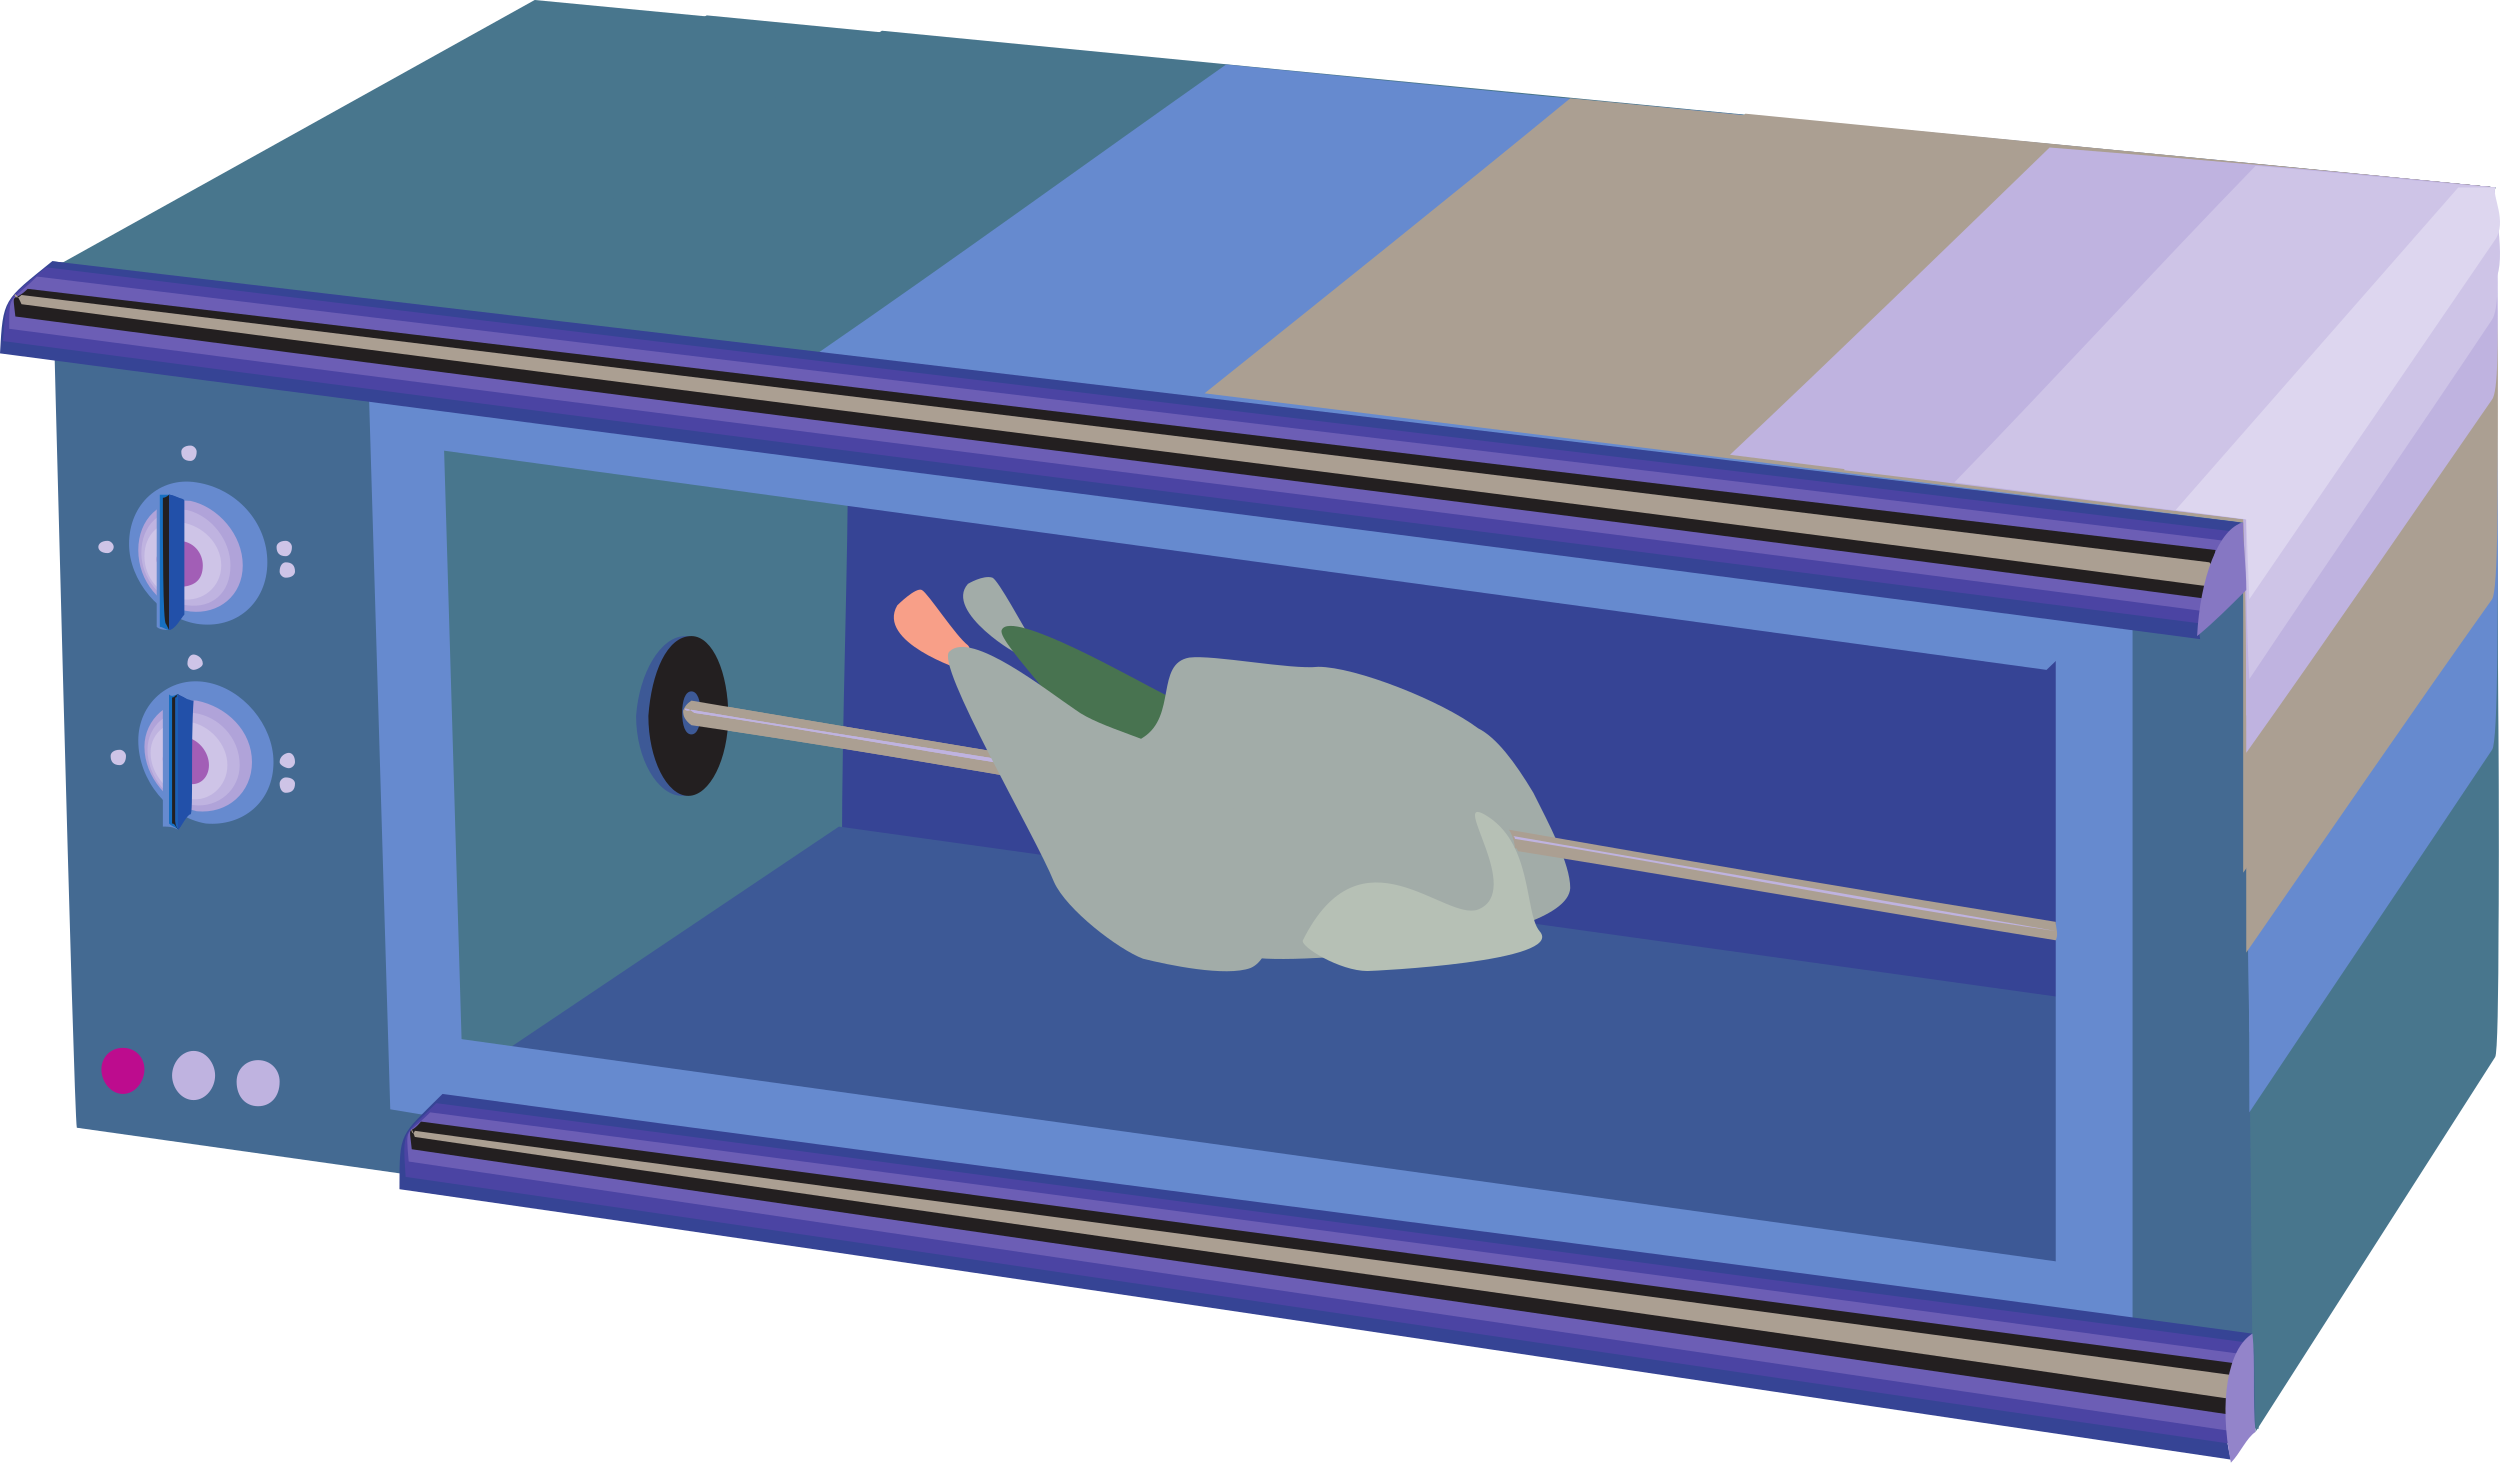 <svg xmlns="http://www.w3.org/2000/svg" width="610.182" height="357"><path fill="#446a92" fill-rule="evenodd" d="M12.75 63.75c177.75 23.25 360.75 40.5 538.5 61.5 1.5 75-1.5 147.75 0 223.5C377.25 327 195 300 18.75 275.25c-.75-3-6-210-6-211.5"/><path fill="#364495" fill-rule="evenodd" d="M107.25 86.25c131.25 19.5 265.5 35.25 396 53.25 1.5.75.75 180.75 0 185.25-127.5-18-264-39.75-393.75-57 0-61.5-.75-120-2.25-181.5"/><path fill="#48768d" fill-rule="evenodd" d="M10.5 66.75 130.5 0 609 45.75C608.25 48 611.25 255 609 258l-58.5 91.5-3-222-537-60.75"/><path fill="#48768d" fill-rule="evenodd" d="M57.75 71.25 172.5 3.75C318 18 463.5 31.5 609 45.75c-.75 2.25 2.25 190.5 0 193.5-19.5 30-39 60.75-59.25 90.75-.75-67.5-.75-135.75-2.25-202.5C384 108.75 221.25 90 57.75 71.25"/><path fill="#48768d" fill-rule="evenodd" d="M105 76.5c36.75-23.25 73.5-45.75 110.25-69C345.75 20.25 477.75 33 609 45.75c-.75 2.25 2.25 171-.75 174.75l-58.5 90c-.75-61.5-1.5-122.25-2.25-183-147.75-17.25-294.75-33.75-442.5-51"/><path fill="#48768d" fill-rule="evenodd" d="M152.25 81.75C187.5 58.5 222 35.25 257.25 12 374.25 23.25 492 34.5 609 45.75c-.75 2.25 2.25 152.25-.75 156-19.5 30-39 59.25-58.5 89.25-.75-54.75-1.5-109.5-2.25-163.5-132-15.75-263.25-30.75-395.25-45.75"/><path fill="#668acf" fill-rule="evenodd" d="M199.5 86.25C233.25 63 266.25 39 299.25 15.75c103.5 10.5 207 20.25 309.75 30-.75 2.25 2.25 133.5-.75 137.25-19.5 29.25-39.75 59.25-59.25 88.5 0-48-.75-96-1.5-144-116.25-14.25-231.75-27.75-348-41.25"/><path fill="#668acf" fill-rule="evenodd" d="M246.75 91.5c31.5-24 63-48 94.5-71.25 89.25 8.25 178.5 16.5 267.75 25.5-.75 2.25 2.25 114.75-.75 119.25C588 193.5 568.5 222.75 549 252c-.75-42-.75-83.25-1.5-124.5-100.5-12-201-24-300.75-36"/><path fill="#ab9f92" fill-rule="evenodd" d="M294 96c30-24 60-48 89.25-72C459 31.5 534 38.25 609 45.75c-.75 2.25 2.25 96-.75 100.5-20.25 28.5-39.75 57-60 86.25 0-35.25 0-69.75-.75-105-84-10.5-168.75-21-253.5-31.5"/><path fill="#ab9f92" fill-rule="evenodd" d="M341.25 101.25 426 27.75l183 18c-.75 2.25 2.25 77.25-.75 81.75L547.5 213v-85.5l-206.25-26.25"/><path fill="#ab9f92" fill-rule="evenodd" d="M368.25 104.25C396 79.5 423 55.5 450.75 30.75 504 35.25 556.5 40.5 609 45.75c-.75 2.25 2.25 67.5-.75 72-20.25 28.5-40.5 57-60 85.5 0-25.5-.75-51-.75-76.5-59.25-7.5-119.25-15-179.25-22.5"/><path fill="#ab9f92" fill-rule="evenodd" d="M395.25 108c27-25.5 54-50.25 80.25-75 45 4.5 89.25 8.25 133.5 12.75-.75 2.25 2.25 57.75-.75 61.5-20.25 29.25-39.75 57.75-60 86.25 0-21.75 0-44.25-.75-66.75-50.25-6-101.25-12.75-152.25-18.75"/><path fill="#bfb3e0" fill-rule="evenodd" d="M422.25 111c26.25-24.75 52.5-50.25 78-75C537 39 573 42 609 45.75c-.75 2.25 2.25 48-.75 51.75-20.25 29.25-39.75 57.75-60 86.25 0-18.75 0-37.5-.75-57-41.25-5.25-83.25-10.5-125.25-15.75"/><path fill="#bfb3e0" fill-rule="evenodd" d="M450 114.75c24.75-25.5 50.25-51 75.75-76.5 27.75 2.25 55.5 5.25 83.25 7.5-.75 2.25 2.25 37.5-.75 42-19.5 29.25-39.75 58.5-60 87v-48c-33-3.75-66-8.25-98.25-12"/><path fill="#cec4e7" fill-rule="evenodd" d="M477 117.75c24.75-25.5 48.75-51.75 73.5-77.25 19.5 1.5 39 3.75 58.5 5.25-.75 2.25 2.25 27.75-.75 32.25-19.5 29.25-39.75 58.5-59.25 87.75-.75-13.5-.75-26.25-.75-39-24-3-48-6-71.25-9"/><path fill="#cec4e7" fill-rule="evenodd" d="M504 120.75c24-25.5 47.25-51.75 71.25-77.25L609 45.75c-.75 2.25 3 18 0 22.5-20.25 29.25-40.5 58.5-60 87.75-.75-9.75-.75-19.5-.75-29.25-15-2.25-29.25-3.75-44.25-6"/><path fill="#ddd6ef" fill-rule="evenodd" d="m531 124.5 69-78.75h9c-.75 2.25 3 8.25 0 12.75l-60 87.75-.75-19.5L531 124.5"/><path fill="#48768d" fill-rule="evenodd" d="M107.25 99.75c0 56.25-.75 111-.75 167.25 36.75-18 62.25-41.25 99-59.25 0-33.75 1.5-67.5 1.5-101.25-36-3.75-63-3-99.75-6.75"/><path fill="#3d5996" fill-rule="evenodd" d="m505.5 243.75-300.75-42-98.25 66L509.25 327l-3.75-83.25"/><path fill="#668acf" fill-rule="evenodd" d="M501.75 150v174.75L520.5 330V153l-18.75-3M90 94.5l5.25 176.25 18 3-5.25-177-18-2.25"/><path fill="#668acf" fill-rule="evenodd" d="m93.75 108 405.75 55.5 17.25-16.5L105 90.75 93.75 108"/><path fill="#364495" fill-rule="evenodd" d="M12.75 63.75c177.75 21 356.25 42 534 63.75-8.25 11.25-12 15.75-9.75 28.5-175.5-23.25-361.5-46.5-537-69.75.75-13.5.75-12.75 12.75-22.5"/><path fill="#4b44a3" fill-rule="evenodd" d="M11.25 65.25C189 87 366.75 108 545.25 129.75c-6 9-9.75 12.75-7.5 22.5-175.5-22.5-360.75-45.75-537-69 .75-11.25.75-9.75 10.5-18"/><path fill="#6c5eb5" fill-rule="evenodd" d="M9 67.5c177.75 21.75 356.25 42.75 534 64.5-3.75 6.75-6 9.75-4.5 17.25C363 126 177.75 103.5 2.25 80.25c0-9 0-6 6.75-12.75"/><path fill="#231f20" fill-rule="evenodd" d="M6.75 70.5c178.5 21 356.25 42.75 534 63.75-.75 4.5-3 6.75-1.5 12-175.5-23.25-360-45.75-535.5-69-.75-6.75-.75-3 3-6.75"/><path fill="#ab9f92" fill-rule="evenodd" d="M5.25 72c177.75 21.75 356.25 43.5 534 65.25 1.5 1.5-.75 3 .75 6C364.5 120 180.75 97.5 5.25 74.25 3 69 3 74.25 5.25 72"/><path fill="#668acf" fill-rule="evenodd" d="M98.25 270.75 498 325.5l17.25-15.75-403.5-56.25-13.5 17.25"/><path fill="#364495" fill-rule="evenodd" d="M108 267c148.5 20.25 293.25 38.25 441.75 58.5-8.25 10.5-8.25 17.25-5.25 30.75-147-21.75-300-45-447-66 0-14.25 0-12.75 10.5-23.25"/><path fill="#4b44a3" fill-rule="evenodd" d="M106.5 269.25c148.5 19.5 294 39 442.5 58.5-6 9-6 14.25-3.75 24.75-146.25-21-300-44.25-446.25-65.25-.75-12-.75-9.75 7.5-18"/><path fill="#6c5eb5" fill-rule="evenodd" d="M105 271.5c148.5 19.5 294.75 39 444 59.25-3.75 6.75-4.5 10.5-3 18.75-146.25-21.75-300-44.25-446.25-66-.75-9-.75-6 5.25-12"/><path fill="#231f20" fill-rule="evenodd" d="M102.75 273.75C251.25 293.25 399 313.5 547.5 333c-.75 4.5-1.5 7.5 0 12.75-147-21.75-300-43.5-447-65.25-.75-6.75-.75-3 2.25-6.75"/><path fill="#ab9f92" fill-rule="evenodd" d="M101.25 276c148.5 20.25 297.75 39.75 446.25 60 1.5 2.25-.75 3.75.75 6-147-21.75-300-42.75-447-64.5-1.5-4.5-.75.75 0-1.5"/><path fill="#8677c3" fill-rule="evenodd" d="M547.5 127.5c-6 1.5-10.5 13.5-11.25 27.75 3.75-3 8.25-7.5 12-11.25 0-6-.75-10.5-.75-16.5"/><path fill="#9384ca" fill-rule="evenodd" d="M549.75 325.5c-6 3.75-8.25 16.5-5.25 31.5 2.25-2.25 3.75-6 6-7.5-.75-7.5 0-17.25-.75-24"/><path fill="#668acf" fill-rule="evenodd" d="M48 117.75c9.75 1.5 17.25 9.75 17.25 19.5s-7.5 16.5-17.25 15c-9-1.5-16.5-10.5-16.5-19.5 0-9.75 7.5-16.5 16.5-15"/><path fill="#668acf" fill-rule="evenodd" d="M47.25 120c8.25 1.5 15 9 15 18 0 8.25-6.75 14.25-15 12.75-8.25-.75-15-9-15-17.25 0-9 6.75-14.25 15-13.5"/><path fill="#b0a3d9" fill-rule="evenodd" d="M46.5 122.25c6.75 1.5 12.75 8.25 12.75 15.75s-6 12-12.75 11.25c-7.5-.75-12.75-7.5-12.75-15s5.25-12.75 12.75-12"/><path fill="#bfb3e0" fill-rule="evenodd" d="M45.75 124.5c6 1.5 10.5 7.5 10.5 13.5 0 6.75-4.5 10.5-10.5 9.75C39 147 34.5 141 34.5 135c0-6.75 4.5-11.25 11.25-10.5"/><path fill="#cec4e7" fill-rule="evenodd" d="M44.25 127.5c5.25.75 9.75 5.25 9.75 10.5s-4.5 9-9.75 8.25-9-5.25-9-10.5 3.75-9 9-8.25"/><path fill="#668acf" fill-rule="evenodd" d="M50.25 166.5c9 1.5 16.5 10.5 16.5 19.5 0 9.75-7.5 15.75-16.5 15-9-1.5-16.5-10.5-16.5-20.25 0-9 7.5-15.75 16.5-14.25"/><path fill="#668acf" fill-rule="evenodd" d="M49.5 168.75c7.5 1.5 14.25 9 14.25 17.25S57 200.25 49.5 198.75c-8.25-.75-15-8.25-15-17.25 0-8.25 6.75-13.5 15-12.75"/><path fill="#b0a3d9" fill-rule="evenodd" d="M48 171c7.5 1.5 13.5 7.5 13.5 15s-6 12.75-13.5 12c-6.75-1.5-12.75-8.25-12.75-15.75 0-6.75 6-12 12.75-11.25"/><path fill="#bfb3e0" fill-rule="evenodd" d="M47.25 174c6 .75 11.25 6 11.25 12.75 0 6-5.25 10.5-11.25 9.75S36 189.75 36 183c0-6 5.25-10.5 11.25-9"/><path fill="#cec4e7" fill-rule="evenodd" d="M46.5 176.25c4.5.75 9 5.25 9 10.5s-4.5 9-9 8.25c-5.25-.75-9.75-6-9.75-11.25s4.5-8.25 9.75-7.5"/><path fill="#a25eb6" fill-rule="evenodd" d="M43.5 132c3.75 0 6 3 6 6 0 3.75-2.25 5.25-6 5.25-2.25-.75-5.25-3.75-5.25-6.75s3-5.25 5.25-4.5m2.25 48c3 .75 5.25 3.75 5.25 6.75s-2.25 5.25-5.25 4.5c-3 0-6-3-6-6 0-3.75 3-5.25 6-5.25"/><path fill="#668acf" fill-rule="evenodd" d="M38.25 120.75V153c.75.75 2.25.75 3 .75v-33h-3"/><path fill="#176fc1" fill-rule="evenodd" d="M39 120.75V153c.75 0 1.5.75 2.25.75v-33H39"/><path fill="#231f20" fill-rule="evenodd" d="M39.75 121.5c0 10.5 0 30.75.75 30.75l.75 1.5v-33s-.75.75-1.5.75"/><path fill="#1d5fb5" fill-rule="evenodd" d="M41.25 121.5v32.25-33s.75.75 0 .75"/><path fill="#1d5fb5" fill-rule="evenodd" d="M42 121.5v30s0 2.25-.75 2.25v-33c.75 0 1.5.75.75.75"/><path fill="#2250a9" fill-rule="evenodd" d="M42.75 121.5c0 11.25.75 29.25 0 29.25 0 .75-.75 3-1.5 3v-33c.75 0 2.25.75 1.5.75"/><path fill="#2250a9" fill-rule="evenodd" d="M44.25 122.25v28.5c-.75 0-2.25 3-3 3v-33c.75 0 3 .75 3 1.5"/><path fill="#2250a9" fill-rule="evenodd" d="M45 122.25V150c-.75.75-2.25 3.75-3.75 3.75v-33c1.5.75 3.75.75 3.75 1.5"/><path fill="#668acf" fill-rule="evenodd" d="M39.75 169.5v32.25c1.5 0 2.25 0 3.75.75v-33h-3.75"/><path fill="#176fc1" fill-rule="evenodd" d="M41.25 169.5V201c.75.75 1.5.75 2.25 1.5v-33c-.75 0-1.5.75-2.25 0"/><path fill="#231f20" fill-rule="evenodd" d="M42 170.25V201c.75 0 .75.75 1.5 1.5v-33c-.75 0-.75.75-1.5.75"/><path fill="#1d5fb5" fill-rule="evenodd" d="M42.75 170.25v30s0 1.5.75 2.25v-33c-.75 0 0 .75-.75.75m.75 0c0 10.5.75 29.25.75 30-.75 0-.75 1.5-.75 2.25v-33s.75.75 0 .75"/><path fill="#2250a9" fill-rule="evenodd" d="M45 170.25v29.25c-.75 0-1.5 2.25-1.5 3v-33l1.5.75"/><path fill="#2250a9" fill-rule="evenodd" d="M45.75 171v27.75c-.75.75-1.5 3-2.25 3.75v-33c.75.75 2.25.75 2.25 1.5"/><path fill="#2250a9" fill-rule="evenodd" d="M47.25 171c-.75 10.5 0 27.75-.75 27.75s-2.25 3-3 3.75v-33c.75.75 3 1.5 3.75 1.5"/><path fill="#cec4e7" fill-rule="evenodd" d="M26.25 132c.75 0 1.5.75 1.5 1.5s-.75 1.5-1.5 1.5c-1.5 0-2.25-.75-2.25-1.5s.75-1.5 2.25-1.5m20.25-23.25c.75 0 1.5.75 1.5 1.5 0 1.5-.75 2.25-1.5 2.25-1.5 0-2.25-.75-2.25-2.25 0-.75.75-1.5 2.25-1.5m23.25 28.5c1.5 0 2.25.75 2.25 2.25 0 .75-.75 1.5-2.25 1.5-.75 0-1.5-.75-1.5-1.5 0-1.5.75-2.25 1.5-2.25m0-5.25c.75 0 1.5.75 1.5 1.5 0 1.5-.75 2.25-1.5 2.25-1.5 0-2.25-.75-2.25-2.25 0-.75.75-1.5 2.25-1.5m0 57.75c1.5 0 2.25.75 2.25 1.5 0 1.5-.75 2.25-2.25 2.25-.75 0-1.5-.75-1.5-2.25 0-.75.75-1.5 1.5-1.5m-22.5-30c.75 0 2.25.75 2.25 2.25 0 .75-1.5 1.5-2.25 1.5s-1.5-.75-1.5-1.5c0-1.5.75-2.25 1.5-2.25m-18 23.25c.75 0 1.5.75 1.5 1.5 0 1.5-.75 2.25-1.5 2.25-1.5 0-2.25-.75-2.25-2.25 0-.75.75-1.5 2.25-1.5m41.25.75c.75 0 1.5.75 1.5 2.25 0 .75-.75 1.5-1.5 1.5s-2.25-.75-2.25-1.5c0-1.5 1.5-2.25 2.25-2.25"/><path fill="#bd0c8e" fill-rule="evenodd" d="M30 255.75c3 0 5.25 2.25 5.25 5.25S33 267 30 267s-5.25-3-5.25-6 2.25-5.25 5.25-5.25"/><path fill="#bfb3e0" fill-rule="evenodd" d="M47.25 256.5c3 0 5.25 3 5.25 6s-2.25 6-5.25 6-5.25-3-5.25-6 2.25-6 5.25-6M63 258.75c3 0 5.25 2.25 5.25 5.25 0 3.75-2.25 6-5.25 6s-5.25-2.25-5.25-6c0-3 2.25-5.25 5.25-5.25"/><path fill="#a2aca8" fill-rule="evenodd" d="M251.25 155.25c-1.5-2.25-7.5-13.5-9-14.25-2.25-.75-6 1.5-6 1.5-6 6.75 12.75 18 12.75 17.25.75 0 3.75-3 2.25-4.5"/><path fill="#ab9f92" fill-rule="evenodd" d="M261 192c-30.75-5.25-61.5-10.5-92.25-15-3-2.25-2.25-4.5 0-6 30.75 5.25 62.25 10.5 93.75 15.75-.75 1.5-.75 3-1.5 5.25"/><path fill="#ab9f92" fill-rule="evenodd" d="M261.75 190.5c-31.5-4.5-61.5-10.5-93-14.25-3-3-2.25-3 0-4.5 30.75 5.25 62.25 9.75 93 15.75v3"/><path fill="#ab9f92" fill-rule="evenodd" d="M261.75 189.75c-30.75-4.5-61.5-10.5-92.25-15-3-2.25-3-1.5-.75-2.25 30.75 5.25 62.25 9.75 93 15v2.25"/><path fill="#bfb3e0" fill-rule="evenodd" d="M261.75 189c-30.75-4.5-61.5-10.5-92.25-15-3-2.25-3 0-.75-.75 30.75 5.25 61.5 9.75 93 15-.75 1.5.75-.75 0 .75"/><path fill="#3d5996" fill-rule="evenodd" d="M167.25 155.25c6 0 10.5 9 10.5 19.5s-5.25 19.5-11.25 19.5-11.25-9-11.25-19.5c.75-10.5 6-19.5 12-19.5"/><path fill="#231f20" fill-rule="evenodd" d="M168.75 155.25c5.25 0 9 9 9 19.5s-4.5 19.5-9.75 19.5-9.75-9-9.75-19.5c.75-10.5 4.5-19.5 10.5-19.5"/><path fill="#3d5996" fill-rule="evenodd" d="M168.75 168.75c1.5 0 2.25 2.25 2.25 5.25s-.75 5.25-2.25 5.25-2.25-2.25-2.25-5.25.75-5.25 2.25-5.25"/><path fill="#ab9f92" fill-rule="evenodd" d="M261 192c-30.75-5.25-61.5-10.5-92.25-15-3-2.25-2.25-4.5 0-6 30.75 5.25 62.25 10.5 93.75 15.75-.75 1.5-.75 3-1.5 5.25"/><path fill="#ab9f92" fill-rule="evenodd" d="M261.75 190.5c-31.5-4.5-61.5-10.5-93-14.25-3-3-2.25-3 0-4.5 30.75 5.25 62.25 9.75 93 15.75v3"/><path fill="#ab9f92" fill-rule="evenodd" d="M261.75 189.75c-30.75-4.5-61.5-10.5-92.25-15-3-2.25-3-1.5-.75-2.25 30.75 5.25 62.25 9.75 93 15v2.25"/><path fill="#bfb3e0" fill-rule="evenodd" d="M261.75 189c-30.75-4.5-61.5-10.5-92.25-15-3-2.25-3 0-.75-.75 30.75 5.25 61.5 9.75 93 15-.75 1.5.75-.75 0 .75"/><path fill="#bfb3e0" fill-rule="evenodd" d="M261.75 189c-30.75-4.5-61.5-10.5-92.25-15-3-2.25-3 0-.75-.75 30.75 5.25 61.5 9.75 93 15-.75 1.5.75-.75 0 .75"/><path fill="#487350" fill-rule="evenodd" d="M265.5 186c.75-7.5-22.5-29.25-21-32.25 2.25-5.25 32.25 12 39.75 15.75 103.5 40.5-27.75 75-18.75 16.5"/><path fill="#a2aca8" fill-rule="evenodd" d="M279 180c8.25-5.25 3-18 11.25-19.5 6-.75 24.75 3 31.5 2.25 9 0 30 8.25 39 15 4.5 2.25 9 8.25 13.5 15.75 3.75 7.5 9 17.25 9 23.25-.75 14.25-74.25 19.5-78.75 16.5-12.75-5.25-49.5-39-25.5-53.25"/><path fill="#f89f88" fill-rule="evenodd" d="M236.25 157.5c-3-2.25-9.75-12.75-11.25-13.5s-6 3.75-6 3.75c-5.25 9 15.75 15.75 15.75 15.75 0-.75 3-4.5 1.5-6"/><path fill="#a2aca8" fill-rule="evenodd" d="M360 186c4.5 8.25 8.25 17.25 12 25.5-1.5 2.25-2.25 5.25-3 7.5 3.75.75 9 2.25 9.75-2.25.75-5.25-1.5-11.25-6.75-19.5-3.75-3.75-8.25-7.5-12-11.25"/><path fill="#b6c0b5" fill-rule="evenodd" d="M362.25 198.75c12 6.75 9.75 24 13.5 28.5 6.75 7.5-40.5 9.75-42 9.75-6.75 0-16.5-6-15.75-7.5 14.25-28.5 34.5-4.5 42.75-7.5 11.25-4.5-6.75-27.75 1.5-23.25"/><path fill="#a2aca8" fill-rule="evenodd" d="M257.25 215.25C252.75 204 228 162 231.75 159c5.25-5.25 24 9.75 30.75 14.25 6 4.5 20.25 7.5 26.25 12 6 5.25 24 21.75 23.25 33-.75 5.25-1.5 15.75-6.75 18-6 2.25-20.25-.75-26.25-2.25-6-2.25-18.75-12-21.75-18.75"/><path fill="#ab9f92" fill-rule="evenodd" d="M501.75 229.5c-42-6.75-89.25-15-131.25-21.75-.75-1.5-1.5-4.5-2.25-5.25 42.75 7.5 91.5 15.75 133.5 22.5 0 1.5.75 3 0 4.5"/><path fill="#ab9f92" fill-rule="evenodd" d="M501.75 228.75c-42-6-90-15-132-21.75 0-1.5-.75-3.75-.75-3.75 42 6.75 90.75 15.75 132.75 22.5v3"/><path fill="#ab9f92" fill-rule="evenodd" d="M501.75 228c-42-6-90-15-132-21.75 0-.75-.75-3-.75-3 42 7.5 90.75 15.75 132.75 23.25v1.5"/><path fill="#bfb3e0" fill-rule="evenodd" d="M501.75 227.25c-42-6-90-15.75-132-22.5 0 0 0-.75-.75-.75 42.75 7.5 90.75 15.75 132.75 23.25"/></svg>
